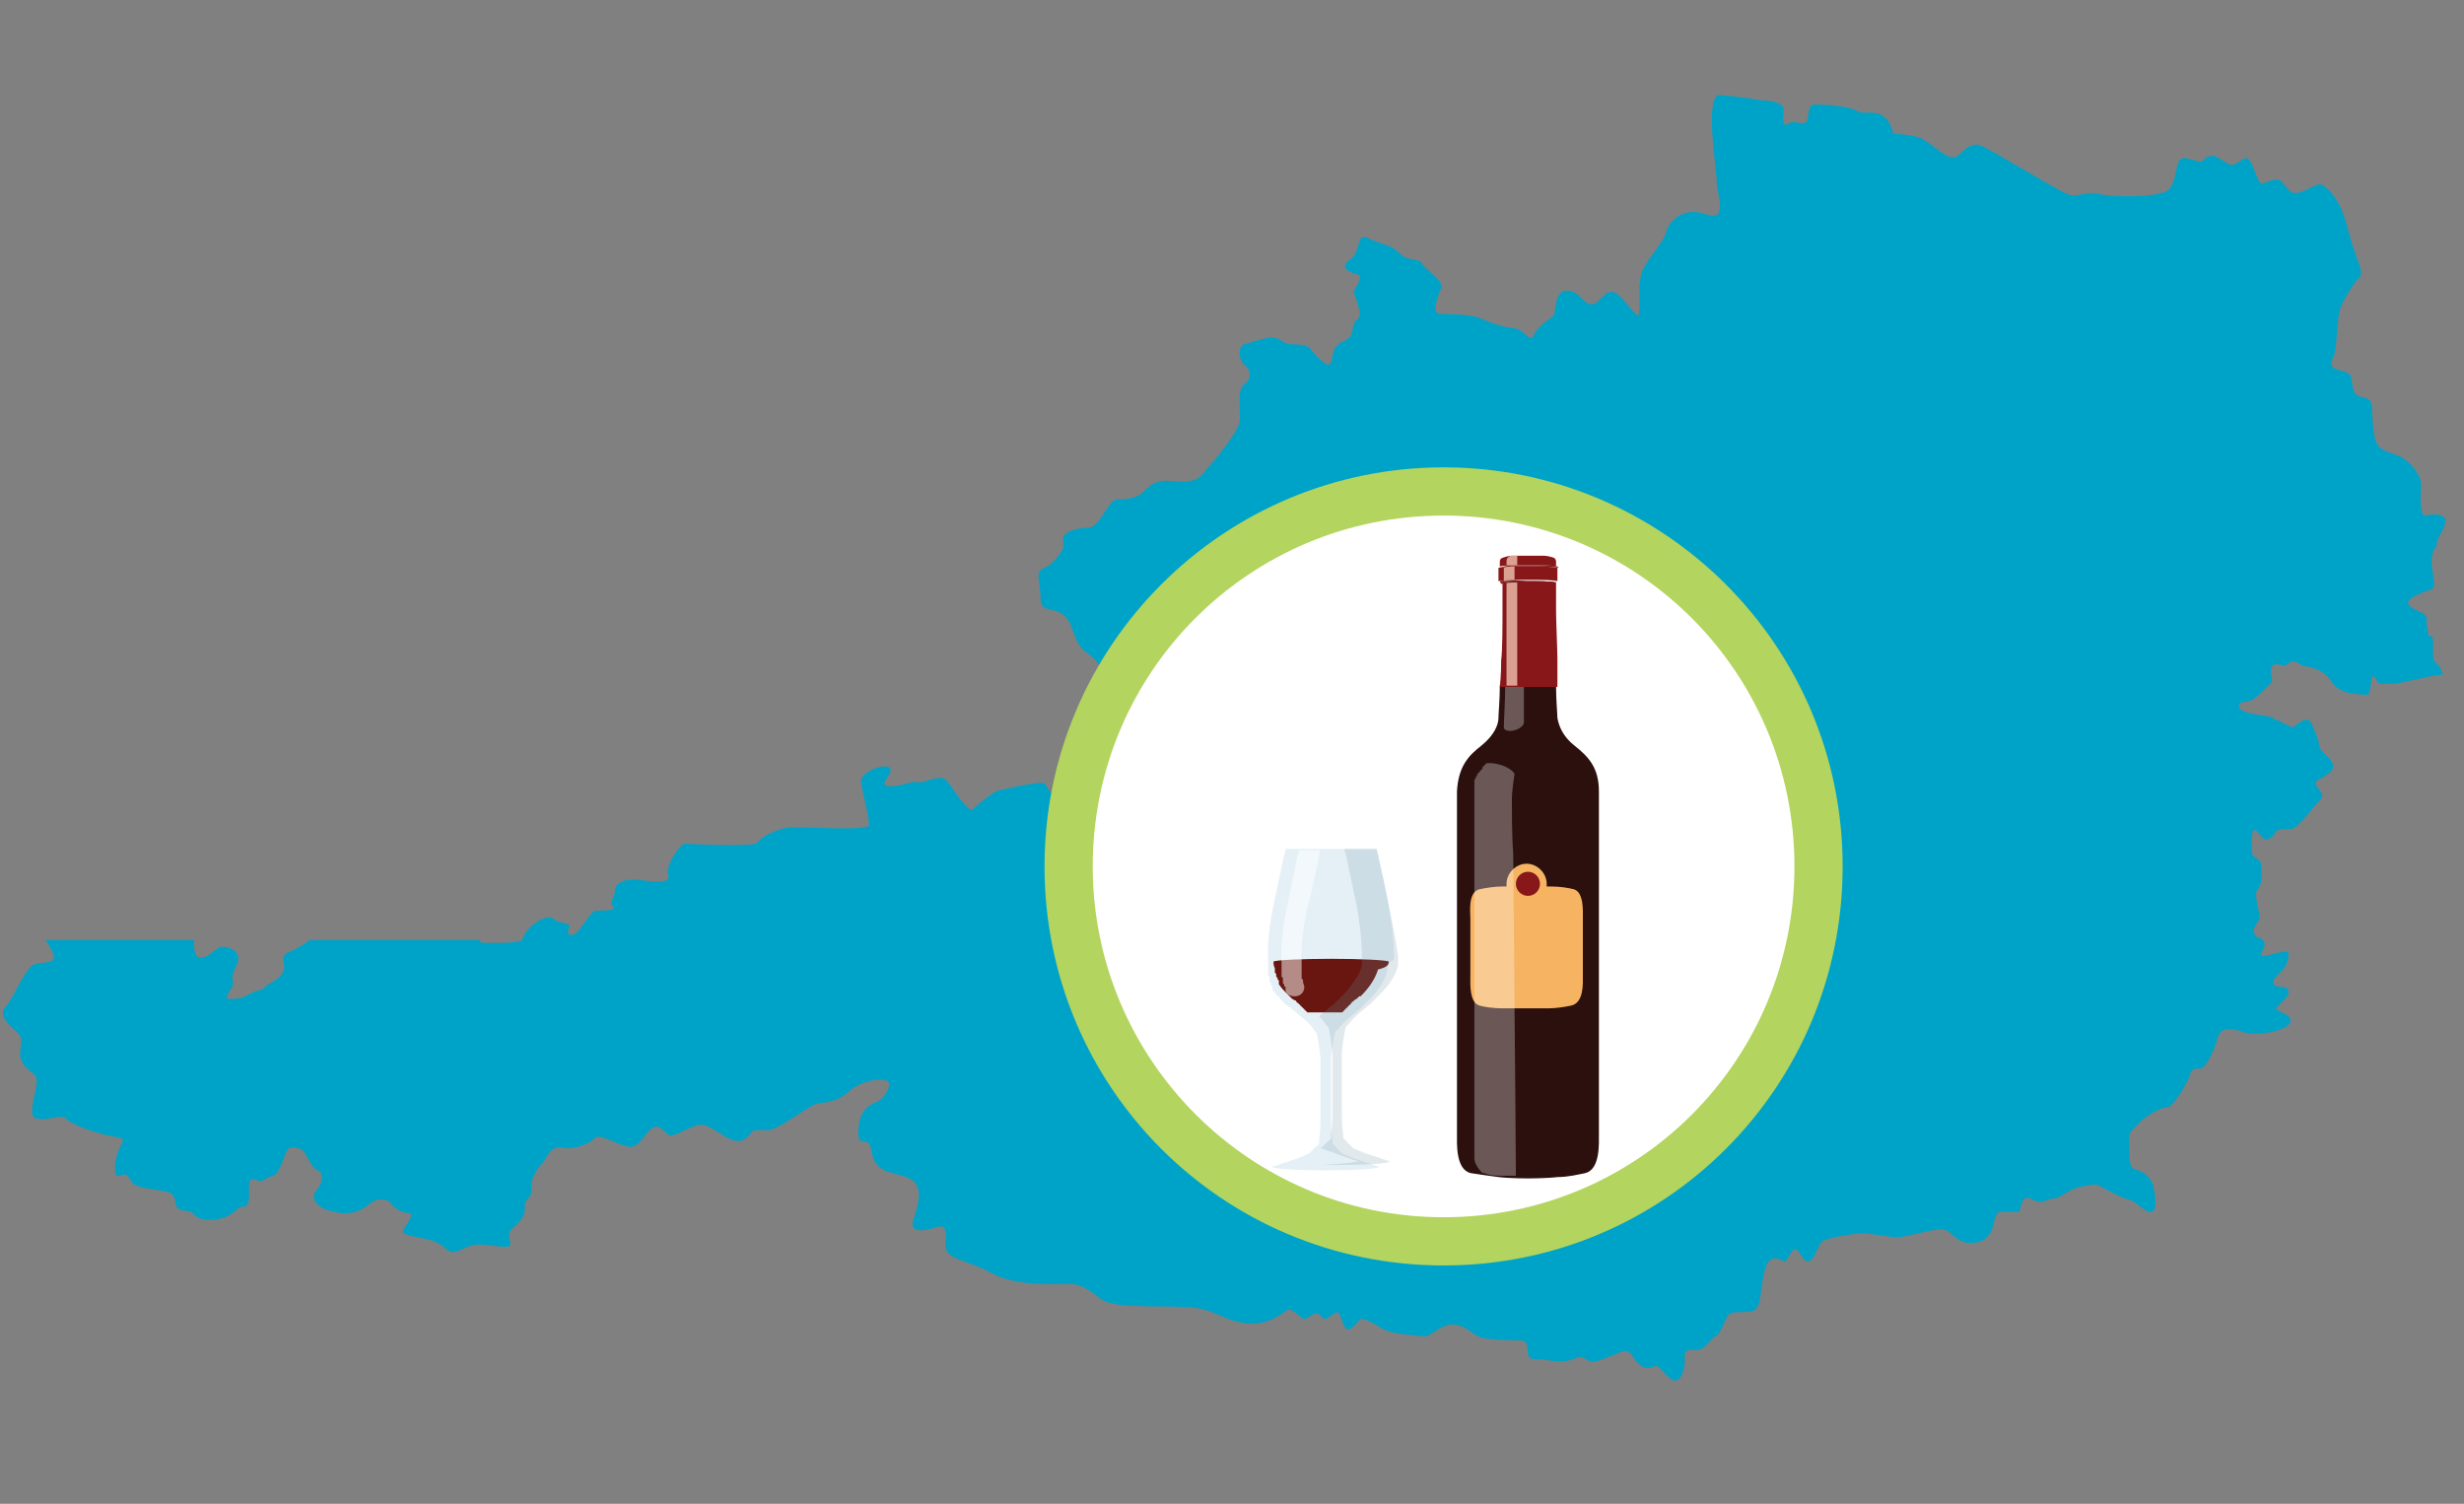 <?xml version="1.0" encoding="utf-8"?>
<!-- Generator: Adobe Illustrator 27.3.1, SVG Export Plug-In . SVG Version: 6.00 Build 0)  -->
<svg version="1.1" id="Layer_1" xmlns="http://www.w3.org/2000/svg" xmlns:xlink="http://www.w3.org/1999/xlink" x="0px" y="0px"
	 viewBox="0 0 184 112.3" style="enable-background:new 0 0 184 112.3;" xml:space="preserve">
<rect x="0" y="0" width="184" height="112.3" fill="#808080" stroke="none"/>
<style type="text/css">
	.st0{fill:#00A3C8;}
	.st1{fill:#FFFFFF;}
	.st2{fill:#2B100E;}
	.st3{fill:#871719;}
	.st4{opacity:0.5;fill:url(#SVGID_1_);enable-background:new    ;}
	.st5{fill:#DAA193;}
	.st6{opacity:0.5;fill:url(#SVGID_00000006709636561401683530000008014670551412748723_);enable-background:new    ;}
	.st7{opacity:0.3;fill:#FFFFFF;enable-background:new    ;}
	.st8{fill:#F6B463;}
	.st9{opacity:0.3;fill:#A9CDDF;enable-background:new    ;}
	.st10{fill:#68160F;}
	.st11{opacity:0.2;}
	.st12{fill:#6C919E;}
	.st13{opacity:0.5;fill:#FFFFFF;enable-background:new    ;}
	.st14{fill:#B3D45E;}
</style>
<path class="st0" d="M182,49.6c-0.4-0.3-0.3-0.8-0.3-1.5s-0.2-0.6-0.3-0.6c-0.1-0.1-0.2-0.8-0.2-1.3s-0.8-0.5-1.3-1s1.4-1.1,1.7-1.2
	c0.3-0.1,0.1-1,0-1.7c-0.1-0.5,0.1-1.4,0.3-1.4c0.1-0.3,0.1-0.4,0.1-0.5c0.1-0.4,0.7-1.1,0.6-1.6c-0.1-0.5-1.2-0.4-1.5-0.3
	c-0.3,0.1-0.4-1-0.3-2c0.1-0.9-0.6-1.7-1.1-2.1c-0.5-0.5-1.4-0.5-2-1s-0.5-2.5-0.6-3.2c-0.1-0.6-0.9-0.5-1.1-0.7
	c-0.3-0.2-0.3-0.6-0.4-1.2c0-0.6-1-0.6-1.3-0.8c-0.3-0.1-0.2-0.6,0-1s0.2-2.5,0.4-3.2c0.1-0.7,1.1-2.2,1.5-2.6
	c0.4-0.4-0.3-1.3-0.9-3.7c-0.6-2.4-1.6-3-1.9-3.2c-0.4-0.2-1.3,0.6-1.9,0.6c-0.6,0.1-0.8-0.6-1.2-0.9c-0.4-0.3-1.1,0.2-1.4,0.2
	c-0.3,0-0.5-1.1-0.9-1.7c-0.3-0.6-0.9,0.4-1.4,0.3c-0.4-0.1-0.7-0.4-1.1-0.6c-0.4-0.2-0.9,0.1-1,0.3c-0.2,0.2-0.4,0-1.3-0.2
	c-0.9-0.1-0.5,1.7-1.3,2.4c-0.8,0.6-4.3,0.5-5.1,0.3c-0.8-0.3-1.7,0.3-2.4,0c-0.8-0.3-5.5-3.2-6.4-3.6c-0.9-0.4-1.4,0.5-1.9,0.8
	c-0.6,0.3-1.4-0.6-2.2-1.1c-0.6-0.6-2.5-0.6-2.5-0.6c-0.6-2.3-2.1-1.3-2.7-1.7c-0.6-0.4-2.6-0.5-3.1-0.5s-0.5,0.3-0.6,1
	c-0.1,0.8-0.9,0.1-1.4,0.4c-0.5,0.4-0.5-0.3-0.4-0.9s-0.9-0.8-1.6-0.8c-0.7-0.1-1.8-0.3-3.1-0.4c-1.3-0.2-0.3,5.5-0.3,6.5
	c0,0.9,0.9,3-0.8,2.4s-2.8,0.5-3,1.4c-0.3,0.8-1,1.5-1.6,2.5s-0.3,2.8-0.4,3.5s-1.3-1.6-2-1.6s-0.8,0.7-1.4,0.9c-0.7,0.2-1-1-2-1
	s-0.8,1.8-1,1.9c-0.3,0.2-1.3,0.9-1.5,1.5c-0.3,0.5-0.6-0.5-1.5-0.6s-1.7-0.4-2.4-0.7c-0.7-0.4-2.8-0.3-3.2-0.4
	c-0.4-0.1-0.1-1.2,0.2-1.8c0.4-0.5-1.1-1.4-1.4-1.9s-1-0.1-1.7-0.8s-1.3-0.6-2.3-1.1s-0.5,1-1.4,1.6s0.1,1,0.6,1.1s-0.3,1.1-0.3,1.3
	c0,0.2,0.8,1.8,0.2,2.1c-0.5,0.4,0,1.2-1,1.6s-0.7,1.5-1,1.7s-1.3-0.9-1.4-1.1c-0.1-0.3-0.9-0.4-1.5-0.4s-0.8-0.5-1.4-0.5
	s-1.6,0.4-2.1,0.5c-0.5,0.2-0.4,1.3,0.1,1.6c0.4,0.3,0.5,1-0.1,1.4c-0.5,0.4-0.3,1.7-0.3,2.6c0,0.9-2.1,3.3-2.8,4.1
	c-0.6,0.8-1.8,0.5-2.7,0.5c-0.9,0-1.4,0.5-1.8,0.9s-1.3,0.5-1.9,0.5s-1.3,2.1-2.1,2.1c-0.8,0-2.1,0.3-1.9,1c0,0.1,0,0.2,0,0.5
	c-0.1,0.3-0.8,1.3-1.4,1.5c-0.8,0.3-0.3,0.9-0.3,2.3s1.6,0.2,2.3,2.1c0.7,1.9,0.7,1.5,1.6,2.3s1,2.1,1.9,3s-0.9,2.2-1.3,2.8
	c-0.4,0.5-0.4,1.4-0.5,2.5s2.3,0.2,2.6-0.1c0.3-0.3,0.8,0.7,1.5,1.4s0.6,1.5,0.1,1.7s0.3,1-0.3,1.2c-0.6,0.2-0.1,0.7-0.3,1
	c-0.2,0.3-0.1,1.6,0.3,2.3c0.4,0.6-0.7,0.1-1.6,0.6s-1.8-0.8-1.9-0.9c-0.1-0.1-0.9-1.1-1.6-1.2c-0.8-0.1-1.1-0.7-1.3-1.3
	c-0.2-0.6,0.8-0.8,1-1.4c0.2-0.6-0.6-0.5-1.2-1c-0.6-0.4-0.8-1-1-1.2c-0.3-0.2-2.8,0.4-3.3,0.5c-0.4,0-1.6,1-2,1.4s-1.5-1.5-2-2.1
	s-1.8,0.3-2.2,0.1c-0.4-0.1-1.4,0.4-2.2,0.3c-0.8-0.1,0.6-1,0.1-1.4c-0.5-0.3-2.2,0.4-2.1,1.1c0.1,0.8,0.6,2.6,0.6,3.2
	c0,0.5-5.2,0.1-6,0.2c-0.9,0.1-2.1,0.7-2.3,1.1c-0.2,0.4-5.2,0.1-5.5,0.1c-0.3,0.1-1.4,1.5-1.2,2.3s-1.2,0.5-2.3,0.4
	s-1.7,0.3-1.7,0.9c0,0.5-0.5,0.8-0.1,1.1S44.9,68,44.5,68c-0.4,0-1.3,1.8-1.7,1.8s-0.5,0-0.3-0.5c0.3-0.4-0.8-0.3-1.2-0.7
	c-0.5-0.4-2,0.6-2.2,1.4c0,0.1-0.1-0.1-0.1,0.2c-0.5,0.3-2.7,0.2-3,0.2c-0.1,0-0.2-0.2-0.2-0.2H23.1c-0.3,0.3-0.8,0.5-1.1,0.7
	c-0.5,0.3-1,0.2-0.8,1.1c0.2,1-1,1.3-1.4,1.7c-0.4,0.4-0.4,0.1-1.1,0.5c-0.8,0.4-0.5,0.3-1.4,0.4s0.2-0.8,0.1-1.2
	c0-0.4-0.2-0.4,0.3-1.4c0.4-1-0.6-1.3-1.1-1.3s-0.9,0.8-1.6,0.8c-0.6,0-0.5-1-0.5-1.3H3.4C3.6,70.5,3.9,71,4,71.3
	C4.2,72,3.3,71.8,2.6,72S1,74.6,0.4,75.2s0.4,1.5,0.9,1.9c0.5,0.5,0.2,1,0.2,1.6c0,0.7,0.5,1.1,1,1.5c0.6,0.4-0.1,1.6-0.1,2.8
	c-0.1,1.2,2.3,0.1,2.5,0.5c0.2,0.4,2.4,1.2,3.7,1.4c1.2,0.2,0.2,0.3,0,2c-0.1,1.8,0.6,0.3,1,1s0.6,0.7,1.7,0.9s1.7,0.1,1.8,1
	s1,0.4,1.4,0.9s1.5,0.5,2.3,0.2s0.9-0.8,1.4-0.8s0.4-1,0.4-1.6s0.4-0.5,0.7-0.3c0.3,0.1,0.6-0.3,1.1-0.4s0.9-1.8,1.1-2
	s0.8-0.1,1.1,0.1c0.3,0.3,0.7,1.4,1.1,1.5s0.5,0.9-0.1,1.5c-0.5,0.7,0.2,1.4,1.4,1.6c1.2,0.3,2-0.1,2.6-0.6s1.4-0.4,1.7,0.1
	c0.3,0.4,1,0.6,1.3,0.6s0,0.5-0.4,1.1s0.4,0.5,1.9,0.9c1.5,0.4,1.1,1.3,2.4,0.7c1.2-0.6,1.7-0.3,3-0.2c1.3,0.1,0-0.7,0.8-1.4
	c0.8-0.7,0.9-1,0.9-1.6c-0.1-0.6,0.5-0.4,0.5-1.4c-0.1-1,0.8-1.8,1-2.1c0.2-0.3,0.5-1.1,1.3-0.9s2.1-0.3,2.4-0.7
	c0.3-0.4,1.5,0.4,2.4,0.6c1,0.3,1.3-1.1,2-1.4c0.6-0.3,0.9,0.6,1.3,0.6c0.4,0,1.5-0.7,2.1-0.8c0.5-0.1,1,0.3,2,0.9s1.5,0.2,1.8-0.2
	c0.3-0.4,0.4-0.3,1.3-0.3c0.9,0,3.1-1.9,3.8-2s1.4-0.1,2.3-0.9c0.9-0.8,2.3-1,2.8-0.8s-0.1,1.1-0.4,1.4c-0.4,0.3-1.6,0.4-1.7,2.2
	c-0.1,1.8,0.8,0.1,1,1.8c0.3,1.6,1.7,1.4,2.8,1.9c1.1,0.5,0.7,1.9,0.3,3.1c-0.4,1.3,1.5,0.6,1.9,0.5s0.6,0.1,0.5,1.3
	c-0.1,1.2,1.5,1.1,3.5,2.2s5.5,0.7,6.1,0.8c0.6,0.1,1.1,0.4,2,1.1s3.8,0.5,6.2,0.6c2.4,0.1,2.6,0.9,4.5,1.2c1.9,0.3,3-0.9,3.3-1
	s1,0.7,1.2,0.7s0.5-0.3,0.8-0.4s0.5,0.3,0.7,0.4c0.1,0.1,0.5-0.3,0.9-0.5c0.3-0.1,0.4,0.9,0.7,1.2c0.3,0.3,0.8-0.4,1-0.6
	c0.1-0.3,0.9,0.1,1.7,0.6c0.8,0.5,2.6,0.5,3.1,0.6s1.2-0.9,2.2-0.9c1,0.1,1.4,0.7,1.9,0.9c0.5,0.3,2.9,0.3,3.2,0.3
	c0.4,0,0.5,0.4,0.5,1s0.9,0.3,1.6,0.5c0.7,0.1,1.5,0.1,2-0.2c0.5-0.3,0.9,0.4,1.3,0.3c0.4,0,1.8-0.7,2.3-0.8c0.5-0.1,0.6,0.5,1,0.9
	c0.5,0.5,1,0.4,1.3,0.2c0.3-0.1,1,1.1,1.5,1.1s0.8-1.1,0.7-1.8c0-0.6,0.5-0.5,1-0.5s0.9-0.8,1.3-1c0.4-0.2,0.6-1,0.9-1.5
	c0.3-0.5,1.2-0.2,1.9-0.4c0.7-0.2,0.5-1.7,0.9-3.1s1.3-0.6,1.5-0.6s0.4-0.8,0.7-0.9s0.6,0.9,1,0.9c0.5,0,0.7-1.2,1.1-1.5
	c0.4-0.3,2.5-0.6,3-0.6s2.1,0.3,2.6,0.3s2.2-0.5,3.1-0.6c0.9-0.1,1.1,0.9,2.1,1c1.1,0.1,1.6-0.3,1.9-1.1c0.2-0.9,0.3-1.1,0.5-1.2
	c0.3,0,0.7,0,1.2,0s0.3-0.2,0.5-0.7s0.5-0.4,1-0.1c0.5,0.2,1-0.2,1.4-0.2s1-0.6,1.7-0.8c0.7-0.2,1.5-0.3,1.6-0.2
	c0.1,0.1,1.8,1,2.3,1.1s1.1,0.9,1.6,0.9s0.4-1.1,0.2-1.9s-0.8-1.1-1.4-1.3c-0.6-0.2-0.3-1.8-0.4-2.3c-0.1-0.5,0.5-0.8,0.8-1.2
	c0.4-0.4,1.5-1.1,2-1.1s1.5-1.8,1.7-2.3c0.1-0.6,0.4-0.6,0.8-0.6c0.4,0,1.1-1.4,1.3-2.3c0.3-0.9,1.1-0.7,2-0.4
	c0.9,0.3,3.1-0.1,3.4-0.7c0.3-0.6-0.8-0.8-1-1s0.9-0.8,0.9-1.3s-0.5-0.3-1-0.5c-0.4-0.3,0.1-0.7,0.5-1.1s0.5-0.9,0.5-1.3
	s-1.5,0.2-1.9,0.2s0.2-0.6,0.1-1c-0.1-0.3-0.4-0.4-0.6-0.4c0-0.3-0.1-0.1-0.1-0.2c-0.3-0.3,0.1-0.8,0.3-1.1c0.2-0.3-0.5-1.9-0.1-2.3
	c0.4-0.3,0.3-1.7,0.2-2s-0.5-0.3-0.6-0.6c-0.1-0.4-0.1-1.6,0.1-1.8c0.2-0.2,0.6,0.7,0.9,0.7c0.3,0,0.6-0.3,0.7-0.5
	c0.1-0.3,0.7-0.3,1.2-0.3s1.6-1.6,2.1-2.1c0.6-0.5-0.3-1-0.3-1.3s1-0.5,1.3-1.1c0.2-0.7-0.9-1.1-1-1.7c-0.1-0.6-0.3-1-0.6-1.7
	c-0.4-0.7-1.2,0.3-1.4,0.3s-1.4-0.7-1.8-0.8c-0.4-0.1-2.1-0.2-2.2-0.7c-0.1-0.5,0.7-0.3,1.1-0.6c0.4-0.3,1.1-1,1.3-1.2
	s-0.1-0.6,0-1.1s0.8-0.2,1-0.2s0.3-0.2,0.5-0.3s0.5,0.1,0.8,0.3c0.3,0.1,1.5,0.1,2.2,1.2c0.7,1.1,2.3,0.9,2.6,1
	c0.4,0.1,0.3-1.4,0.5-1.4s0.3,0.4,0.4,0.5c0.1,0.1,1,0.1,1.6,0s2.9-0.7,3.3-0.6C182.4,50.7,182.4,49.9,182,49.6z"/>
<g>
	<path class="st1" d="M107.8,36.6c-15.5,0-28,12.6-28,28s12.6,28,28,28s28-12.6,28-28S123.3,36.6,107.8,36.6z"/>
</g>
<g>
	<g>
		<path class="st2" d="M111.9,53.6c0,0.5-0.3,1.3-1.3,2.1c-0.9,0.7-1.7,1.5-1.8,3.4c0,1.8,0,5.8,0,7.3s0,7.6,0,9.1
			c0,1.4,0,8.5,0,9.2s-0.1,2.6,1,2.9c0.6,0.1,1.4,0.2,2.1,0.3c0.8,0.1,2.2,0.1,2.2,0.1s1.4,0,2.2-0.1c0.8,0,1.6-0.2,2.1-0.3
			c1.1-0.3,1-2.2,1-2.9c0-0.7,0-7.7,0-9.2c0-1.4,0-7.5,0-9.1c0-1.5,0-5.5,0-7.3s-0.8-2.6-1.8-3.4c-0.9-0.7-1.2-1.5-1.3-2.1
			c0-0.3-0.1-1.3-0.1-2.4H112C112,52.2,111.9,53.3,111.9,53.6z"/>
		<path class="st3" d="M116.2,42.3c0,0,0-0.2,0-0.3s0-0.2-0.1-0.3s-0.6-0.2-0.8-0.2c-0.2,0-0.9,0-1.2,0c-0.2,0-1,0-1.2,0
			s-0.6,0.1-0.8,0.2c-0.1,0.1-0.1,0.2-0.1,0.3s0,0.3,0,0.3c0.4-0.1,1.2-0.1,2-0.1C115,42.2,115.8,42.2,116.2,42.3z"/>
		<path class="st3" d="M112,42.4c0.4-0.1,1.2-0.1,2.2-0.1c0.9,0,1.7,0,2.2,0.1l-0.1-0.1l0,0c-0.4-0.1-1.2-0.1-2-0.1s-1.6,0-2,0.1
			l0,0L112,42.4z"/>
		<path class="st3" d="M116.3,42.4c-0.4-0.1-1.2-0.1-2.2-0.1c-0.9,0-1.7,0-2.2,0.1l0,0v0.2v0.8c0.4-0.1,1.2-0.1,2.2-0.1
			c0.9,0,1.8,0,2.2,0.1v-0.8V42.4L116.3,42.4z"/>
		<path class="st3" d="M112.1,43.6L112.1,43.6L112.1,43.6z"/>
		<path class="st3" d="M116.2,43.6l0.1-0.2L116.2,43.6z"/>
		<path class="st3" d="M112,43.4L112,43.4l0.1,0.2l0,0c0.4-0.1,1.2-0.1,2-0.1s1.6,0,2,0.1l0.1-0.1l0,0c-0.4-0.1-1.2-0.1-2.2-0.1
			C113.2,43.3,112.4,43.3,112,43.4z"/>
		
			<linearGradient id="SVGID_1_" gradientUnits="userSpaceOnUse" x1="112" y1="70.537" x2="116.346" y2="70.537" gradientTransform="matrix(1 0 0 -1 0 114)">
			<stop  offset="0" style="stop-color:#943A3F"/>
			<stop  offset="2.551013e-02" style="stop-color:#92393E"/>
			<stop  offset="1" style="stop-color:#4C2629"/>
		</linearGradient>
		<path class="st4" d="M112,43.4L112,43.4l0.1,0.2l0,0c0.4-0.1,1.2-0.1,2-0.1s1.6,0,2,0.1l0.1-0.1l0,0c-0.4-0.1-1.2-0.1-2.2-0.1
			C113.2,43.3,112.4,43.3,112,43.4z"/>
		<path class="st3" d="M114.2,43.7c0.8,0,1.6,0,2-0.1c0-0.1,0-0.1,0-0.1l0,0c-0.4-0.1-1.2-0.1-2-0.1s-1.6,0-2,0.1c0,0,0,0,0,0.1
			C112.6,43.7,113.3,43.7,114.2,43.7z"/>
		<path class="st3" d="M116.3,49.2c0-0.6-0.1-2.9-0.1-3.5c0-0.5,0-1.9,0-2.1l0,0l0,0c-0.4-0.1-1.2-0.1-2-0.1s-1.6,0-2,0.1
			c0,0,0,1.6,0,2.2c0,0.6,0,2.9-0.1,3.5c0,0.3,0,1.1-0.1,2h4.3C116.3,50.3,116.3,49.5,116.3,49.2z"/>
		<path class="st5" d="M112,51.2L112,51.2h4.3l0,0H112z"/>
		<path class="st5" d="M113.3,43.5c-0.3,0-0.6,0-0.8,0v7.7h0.8V43.5z"/>
		<path class="st5" d="M112.3,43.4c0.2,0,0.5,0,0.8-0.1v-1c-0.3,0-0.6,0-0.8,0.1V43.4z"/>
		<path class="st5" d="M113.3,42.2v-0.7c-0.1,0-0.2,0-0.3,0c-0.1,0-0.1,0-0.2,0c-0.2,0.1-0.3,0.2-0.3,0.4v0.3
			C112.7,42.2,113,42.2,113.3,42.2z"/>
		
			<linearGradient id="SVGID_00000085242157717408932450000004876359584014294409_" gradientUnits="userSpaceOnUse" x1="112.33" y1="70.55" x2="113.317" y2="70.55" gradientTransform="matrix(1 0 0 -1 0 114)">
			<stop  offset="0" style="stop-color:#943A3F"/>
			<stop  offset="2.551013e-02" style="stop-color:#92393E"/>
			<stop  offset="1" style="stop-color:#4C2629"/>
		</linearGradient>
		<path style="opacity:0.5;fill:url(#SVGID_00000085242157717408932450000004876359584014294409_);enable-background:new    ;" d="
			M113.3,43.5l-0.2-0.2l0,0c-0.3,0-0.6,0-0.8,0.1l0,0l0.2,0.2l0,0C112.7,43.5,113,43.5,113.3,43.5L113.3,43.5z"/>
		<path class="st7" d="M112.3,54.3c0,0.5,1.3,0.3,1.5-0.3c0,0,0-1.9,0-2.7h-1.4C112.4,52.4,112.3,53.8,112.3,54.3z"/>
		<path class="st8" d="M118.2,72.9c0-0.5,0-3.8,0-4.3s0.1-2-0.7-2.2c-0.4-0.1-1-0.2-1.7-0.2c-0.1,0-0.2,0-0.3,0c0-0.1,0-0.1,0-0.2
			c0-0.8-0.7-1.5-1.5-1.5s-1.5,0.7-1.5,1.5c0,0.1,0,0.1,0,0.2c-0.1,0-0.2,0-0.3,0c-0.6,0-1.2,0.1-1.7,0.2c-0.9,0.2-0.7,1.7-0.7,2.2
			s0,3.8,0,4.3s-0.1,2,0.7,2.2c0.4,0.1,1,0.2,1.7,0.2c0.6,0,1.7,0,1.7,0s1.1,0,1.7,0s1.2-0.1,1.7-0.2
			C118.3,74.9,118.2,73.4,118.2,72.9z"/>
		<path class="st7" d="M112.9,59.7c0-0.7,0.2-1.9,0.2-1.9s-0.1-0.3-0.8-0.6c-0.8-0.3-1.3-0.2-1.3-0.2s0,0-0.1,0.1l0,0
			c0,0,0,0-0.1,0.1l0,0c0,0,0,0-0.1,0.1l0,0c0,0,0,0,0,0.1c-0.1,0.1-0.1,0.1-0.2,0.2l0,0c0,0,0,0.1-0.1,0.1l0,0c0,0,0,0.1-0.1,0.1
			c0,0,0,0,0,0.1c0,0,0,0.1-0.1,0.1c0,0,0,0,0,0.1c0,0,0,0.1-0.1,0.1c0,0,0,0,0,0.1v0.1v0.1v0.1v0.1c0,0,0,0.1,0,0.2V59
			c0,0.1,0,0.1,0,0.2v0.1c0,0.1,0,0.1,0,0.2v0.1c0,0.1,0,0.2,0,0.3c0,1.7,0,25.7,0,26.2v0.1v0.1l0,0v0.1l0,0v0.1l0,0
			c0,0.3,0.2,0.7,0.6,1.1c0.1,0,0.2,0,0.4,0.1c0.4,0.1,0.8,0.1,1.2,0.1c0.3,0,0.6,0,0.9,0c0-2.5-0.2-22.9-0.2-24.1
			C112.9,62.5,112.9,60.4,112.9,59.7z"/>
	</g>
	<g>
		<path class="st9" d="M104.1,71.6L104.1,71.6c0-0.1,0-0.1,0-0.2l0,0c0-1.5-0.3-3.3-0.4-3.8c-0.1-0.6-0.6-2.9-0.8-3.8
			c-0.1-0.3-0.1-0.4-0.1-0.4s-0.1,0-0.3,0c-0.6,0-1.8,0-3.1,0c-1.4,0-2.6,0-3.1,0c-0.2,0-0.3,0-0.3,0l0,0c0,0,0,0.2-0.1,0.4
			c-0.2,1-0.7,3.3-0.8,3.8c-0.1,0.5-0.5,2.4-0.4,4l0,0c0,0.1,0,0.1,0,0.2l0,0l0,0c0,0.1,0,0.2,0,0.3l0,0c0,0.1,0,0.2,0,0.2l0,0l0,0
			c0,0.1,0,0.1,0,0.2l0,0v0.1c0,0,0,0,0,0.1v0.1l0,0c0,0,0,0.1,0.1,0.1l0,0V73c0,0,0,0,0,0.1v0.1c0,0,0,0,0,0.1c0,0,0,0.1,0.1,0.1
			c0,0,0,0,0,0.1c0,0,0,0.1,0.1,0.1c0,0,0,0,0,0.1c0,0,0,0,0,0.1c0,0,0,0,0,0.1l0,0c0.2,0.3,0.5,0.5,0.7,0.8l0,0l0,0l0,0l0,0
			l0.1,0.1c0,0,0,0,0.1,0.1s0.1,0.1,0.2,0.2l0,0c0.1,0,0.1,0.1,0.2,0.1c0,0,0.1,0,0.1,0.1l0.1,0.1l0,0l0,0c0.2,0.1,0.4,0.3,0.5,0.4
			l0,0c0.5,0.4,0.9,0.7,1.1,1.1l0,0c0,0,0,0.1,0.1,0.1l0,0c0,0,0,0.1,0.1,0.1c0.1,0.3,0.2,1,0.3,1.9l0,0c0,0.3,0,3.9,0,4.4
			c0,0.4,0,1-0.1,1.7c0,0.1,0,0.1,0,0.2l0,0v0.1l0,0c0,0,0,0.1-0.1,0.1l0,0c0,0,0,0.1-0.1,0.1l0,0l-0.1,0.1l0,0l-0.1,0.1l0,0
			L98,85.9l0,0L97.9,86c-0.1,0.1-0.2,0.2-0.3,0.2c-0.8,0.4-1.7,0.6-2.2,0.8c-0.2,0.1-0.4,0.1-0.4,0.1l0,0c0,0.2,1.8,0.3,4,0.3
			s4-0.1,4-0.3c0,0-0.2,0-0.4-0.1c-0.5-0.2-1.4-0.4-2.2-0.8c-0.1,0-0.2-0.1-0.3-0.2l0,0c-0.1-0.1-0.1-0.1-0.2-0.2l0,0l-0.1-0.1l0,0
			l-0.1-0.1l0,0c0,0,0-0.1-0.1-0.1l0,0c0,0,0-0.1-0.1-0.1l0,0v-0.1l0,0c0-0.1,0-0.1,0-0.2c-0.1-0.8-0.1-1.3-0.1-1.7c0-0.4,0-4,0-4.4
			c0.1-0.9,0.2-1.6,0.3-1.9c0,0,0-0.1,0.1-0.1l0,0c0,0,0-0.1,0.1-0.1l0,0c0.2-0.3,0.6-0.7,1.1-1.1l0,0c0.2-0.1,0.3-0.3,0.5-0.4l0,0
			l0,0l0.1-0.1c0,0,0.1,0,0.1-0.1c0.1-0.1,0.1-0.1,0.2-0.2l0,0c0.1-0.1,0.1-0.1,0.2-0.2c0,0,0,0,0.1-0.1l0.1-0.1l0,0l0,0l0,0l0,0
			l0,0c0.6-0.6,1.1-1.3,1.3-2.1l0,0l0,0l0,0l0,0l0,0l0,0l0,0c0-0.1,0-0.2,0-0.2l0,0c0-0.1,0-0.2,0-0.3l0,0l0,0l0,0
			C104.1,71.7,104.1,71.6,104.1,71.6z"/>
		<path class="st10" d="M103.7,71.8c-0.2-0.1-2-0.2-4.3-0.2s-4.1,0.1-4.3,0.2l0,0c0,0.2,0,0.3,0.1,0.5l0,0l0,0v0.1l0,0v0.1l0,0v0.1
			l0,0c0,0,0,0.1,0.1,0.1l0,0v0.1l0,0v0.1l0,0c0,0,0,0.1,0.1,0.1c0,0,0,0,0,0.1c0,0,0,0.1,0.1,0.1c0,0,0,0,0,0.1c0,0,0,0,0,0.1
			c0,0,0,0,0,0.1l0,0c0.2,0.3,0.4,0.5,0.6,0.7l0,0l0,0l0,0l0,0l0.1,0.1c0,0,0,0,0.1,0.1s0.1,0.1,0.2,0.2l0,0c0.1,0,0.1,0.1,0.2,0.1
			c0,0,0.1,0,0.1,0.1l0.1,0.1l0,0l0,0l0,0l0,0c0,0,0.1,0,0.1,0.1c0,0,0.1,0,0.1,0.1c0,0,0.1,0,0.1,0.1c0,0,0.1,0,0.1,0.1
			c0,0,0.1,0,0.1,0.1c0,0,0.1,0,0.1,0.1c0,0,0.1,0,0.1,0.1h0.1c0.1,0,0.1,0,0.2,0H98c0.1,0,0.1,0,0.2,0h0.1c0.1,0,0.1,0,0.2,0h0.1
			c0.1,0,0.2,0,0.3,0s0.2,0,0.3,0h0.1c0.1,0,0.1,0,0.2,0h0.1c0.1,0,0.1,0,0.2,0h0.1c0.1,0,0.1,0,0.2,0h0.1c0,0,0.1,0,0.1-0.1
			c0,0,0.1,0,0.1-0.1c0,0,0.1,0,0.1-0.1c0,0,0.1,0,0.1-0.1c0,0,0.1,0,0.1-0.1c0,0,0.1,0,0.1-0.1c0,0,0.1,0,0.1-0.1l0,0l0,0l0,0l0,0
			l0.1-0.1c0,0,0.1,0,0.1-0.1c0.1,0,0.1-0.1,0.2-0.1l0,0c0.1-0.1,0.1-0.1,0.2-0.2c0,0,0,0,0.1,0l0.1-0.1l0,0l0,0l0,0l0,0l0,0
			c0.5-0.5,1-1.2,1.2-1.9l0,0l0,0l0,0l0,0l0,0l0,0l0,0C103.7,72.2,103.7,72,103.7,71.8L103.7,71.8z"/>
		<g class="st11">
			<path class="st12" d="M103.7,67.6c-0.1-0.6-0.6-2.9-0.8-3.8c-0.1-0.3-0.1-0.4-0.1-0.4s-0.1,0-0.3,0c-0.6,0-1.8,0-3.1,0
				c-0.4,0-0.9,0-1.2,0c0.8,0,1.5,0,1.9,0c0.2,0,0.3,0,0.3,0s0,0.2,0.1,0.4c0.2,1,0.7,3.3,0.8,3.8c0.1,0.5,0.4,2.3,0.4,3.8l0,0v0.1
				l0,0v0.1l0,0l0,0l0,0c0,0.1,0,0.2,0,0.3l0,0c0,0.1,0,0.2,0,0.2l0,0l0,0l0,0l0,0l0,0l0,0l0,0c-0.2,0.8-0.8,1.5-1.3,2.1l0,0l0,0
				l0,0l0,0l0,0l-0.1,0.1c0,0,0,0-0.1,0.1s-0.1,0.1-0.2,0.2l0,0c-0.1,0.1-0.1,0.1-0.2,0.2c0,0-0.1,0-0.1,0.1L99.6,75l0,0l0,0
				c-0.2,0.1-0.4,0.3-0.5,0.4l0,0c-0.2,0.2-0.4,0.3-0.6,0.5c0.2,0.2,0.4,0.4,0.5,0.6l0,0c0,0,0,0.1,0.1,0.1l0,0c0,0,0,0.1,0.1,0.1
				c0.1,0.3,0.2,1,0.3,1.9l0,0c0,0.3,0,3.9,0,4.4c0,0.4,0,1-0.1,1.7c0,0.1,0,0.1,0,0.2l0,0V85l0,0c0,0,0,0.1-0.1,0.1l0,0
				c0,0,0,0.1-0.1,0.1l0,0l-0.1,0.1l0,0L99,85.4l0,0l-0.1,0.1l0,0l-0.1,0.1c-0.1,0-0.1,0.1-0.2,0.1c0.1,0,0.1,0.1,0.2,0.1
				c0.8,0.3,1.7,0.6,2.2,0.8c0.3,0.1,0.4,0.1,0.4,0.1c0,0.1-1.2,0.2-2.8,0.3c0.4,0,0.8,0,1.2,0c2.2,0,4-0.1,4-0.3c0,0-0.2,0-0.4-0.1
				c-0.5-0.2-1.4-0.4-2.2-0.8c-0.1,0-0.2-0.1-0.3-0.2l0,0c-0.1-0.1-0.1-0.1-0.2-0.2l0,0l-0.1-0.1l0,0l-0.1-0.1l0,0
				c0,0,0-0.1-0.1-0.1l0,0c0,0,0-0.1-0.1-0.1l0,0v-0.1l0,0c0-0.1,0-0.1,0-0.2c-0.1-0.8-0.1-1.3-0.1-1.7c0-0.4,0-4,0-4.4
				c0.1-0.9,0.2-1.6,0.3-1.9c0,0,0-0.1,0.1-0.1l0,0c0,0,0-0.1,0.1-0.1l0,0c0.2-0.3,0.6-0.7,1.1-1.1l0,0c0.2-0.1,0.3-0.3,0.5-0.4l0,0
				l0,0l0.1-0.1c0,0,0.1,0,0.1-0.1c0.1-0.1,0.1-0.1,0.2-0.2l0,0c0.1-0.1,0.1-0.1,0.2-0.2c0,0,0,0,0.1-0.1l0.1-0.1l0,0l0,0l0,0l0,0
				l0,0c0.6-0.6,1.1-1.3,1.3-2.1l0,0l0,0l0,0l0,0l0,0l0,0l0,0c0-0.1,0-0.2,0-0.2l0,0c0-0.1,0-0.2,0-0.3l0,0l0,0l0,0v-0.1l0,0v-0.1
				l0,0C104.2,69.9,103.8,68.1,103.7,67.6z"/>
		</g>
		<path class="st13" d="M98.5,64c0-0.1,0-0.2,0.1-0.3c0-0.1-0.1-0.1-0.1-0.2c-0.5,0-1,0-1.2,0s-0.3,0-0.3,0l0,0c0,0,0,0.2-0.1,0.4
			c-0.2,1-0.7,3.3-0.8,3.8c-0.1,0.5-0.5,2.4-0.4,4l0,0c0,0.1,0,0.1,0,0.2l0,0l0,0c0,0.1,0,0.2,0,0.3l0,0c0,0.1,0,0.2,0,0.2l0,0l0,0
			c0,0.1,0,0.1,0,0.2l0,0v0.1c0,0,0,0,0,0.1v0.1l0,0c0,0,0,0.1,0.1,0.1l0,0v0.1c0,0,0,0,0,0.1v0.1c0,0,0,0,0,0.1c0,0,0,0.1,0.1,0.1
			c0,0,0,0,0,0.1c0,0,0,0.1,0.1,0.1c0,0,0,0,0,0.1c0,0,0,0,0,0.1c0,0,0,0,0,0.1l0,0l0,0c0.1,0.3,0.4,0.4,0.7,0.4
			c0.4,0,0.7-0.3,0.7-0.7c0-0.1-0.1-0.3-0.1-0.4v-0.1l0,0c0,0,0-0.1-0.1-0.1l0,0V73c0,0,0,0,0-0.1v-0.1l0,0c0-0.1,0-0.1,0-0.2l0,0
			l0,0c0-0.1,0-0.2,0-0.2l0,0c0-0.1,0-0.2,0-0.3l0,0l0,0c0-0.1,0-0.1,0-0.2l0,0c-0.1-1.6,0.3-3.4,0.4-4C97.8,67.3,98.3,65,98.5,64z"
			/>
	</g>
	<path class="st14" d="M107.8,38.5c14.5,0,26.2,11.7,26.2,26.2s-11.7,26.2-26.2,26.2S81.6,79.1,81.6,64.7
		C81.6,50.2,93.3,38.5,107.8,38.5 M107.8,34.9C91.4,34.9,78,48.2,78,64.7s13.3,29.8,29.8,29.8s29.8-13.3,29.8-29.8
		S124.2,34.9,107.8,34.9z"/>
	<circle class="st3" cx="114.1" cy="66" r="0.9"/>
</g>
</svg>
